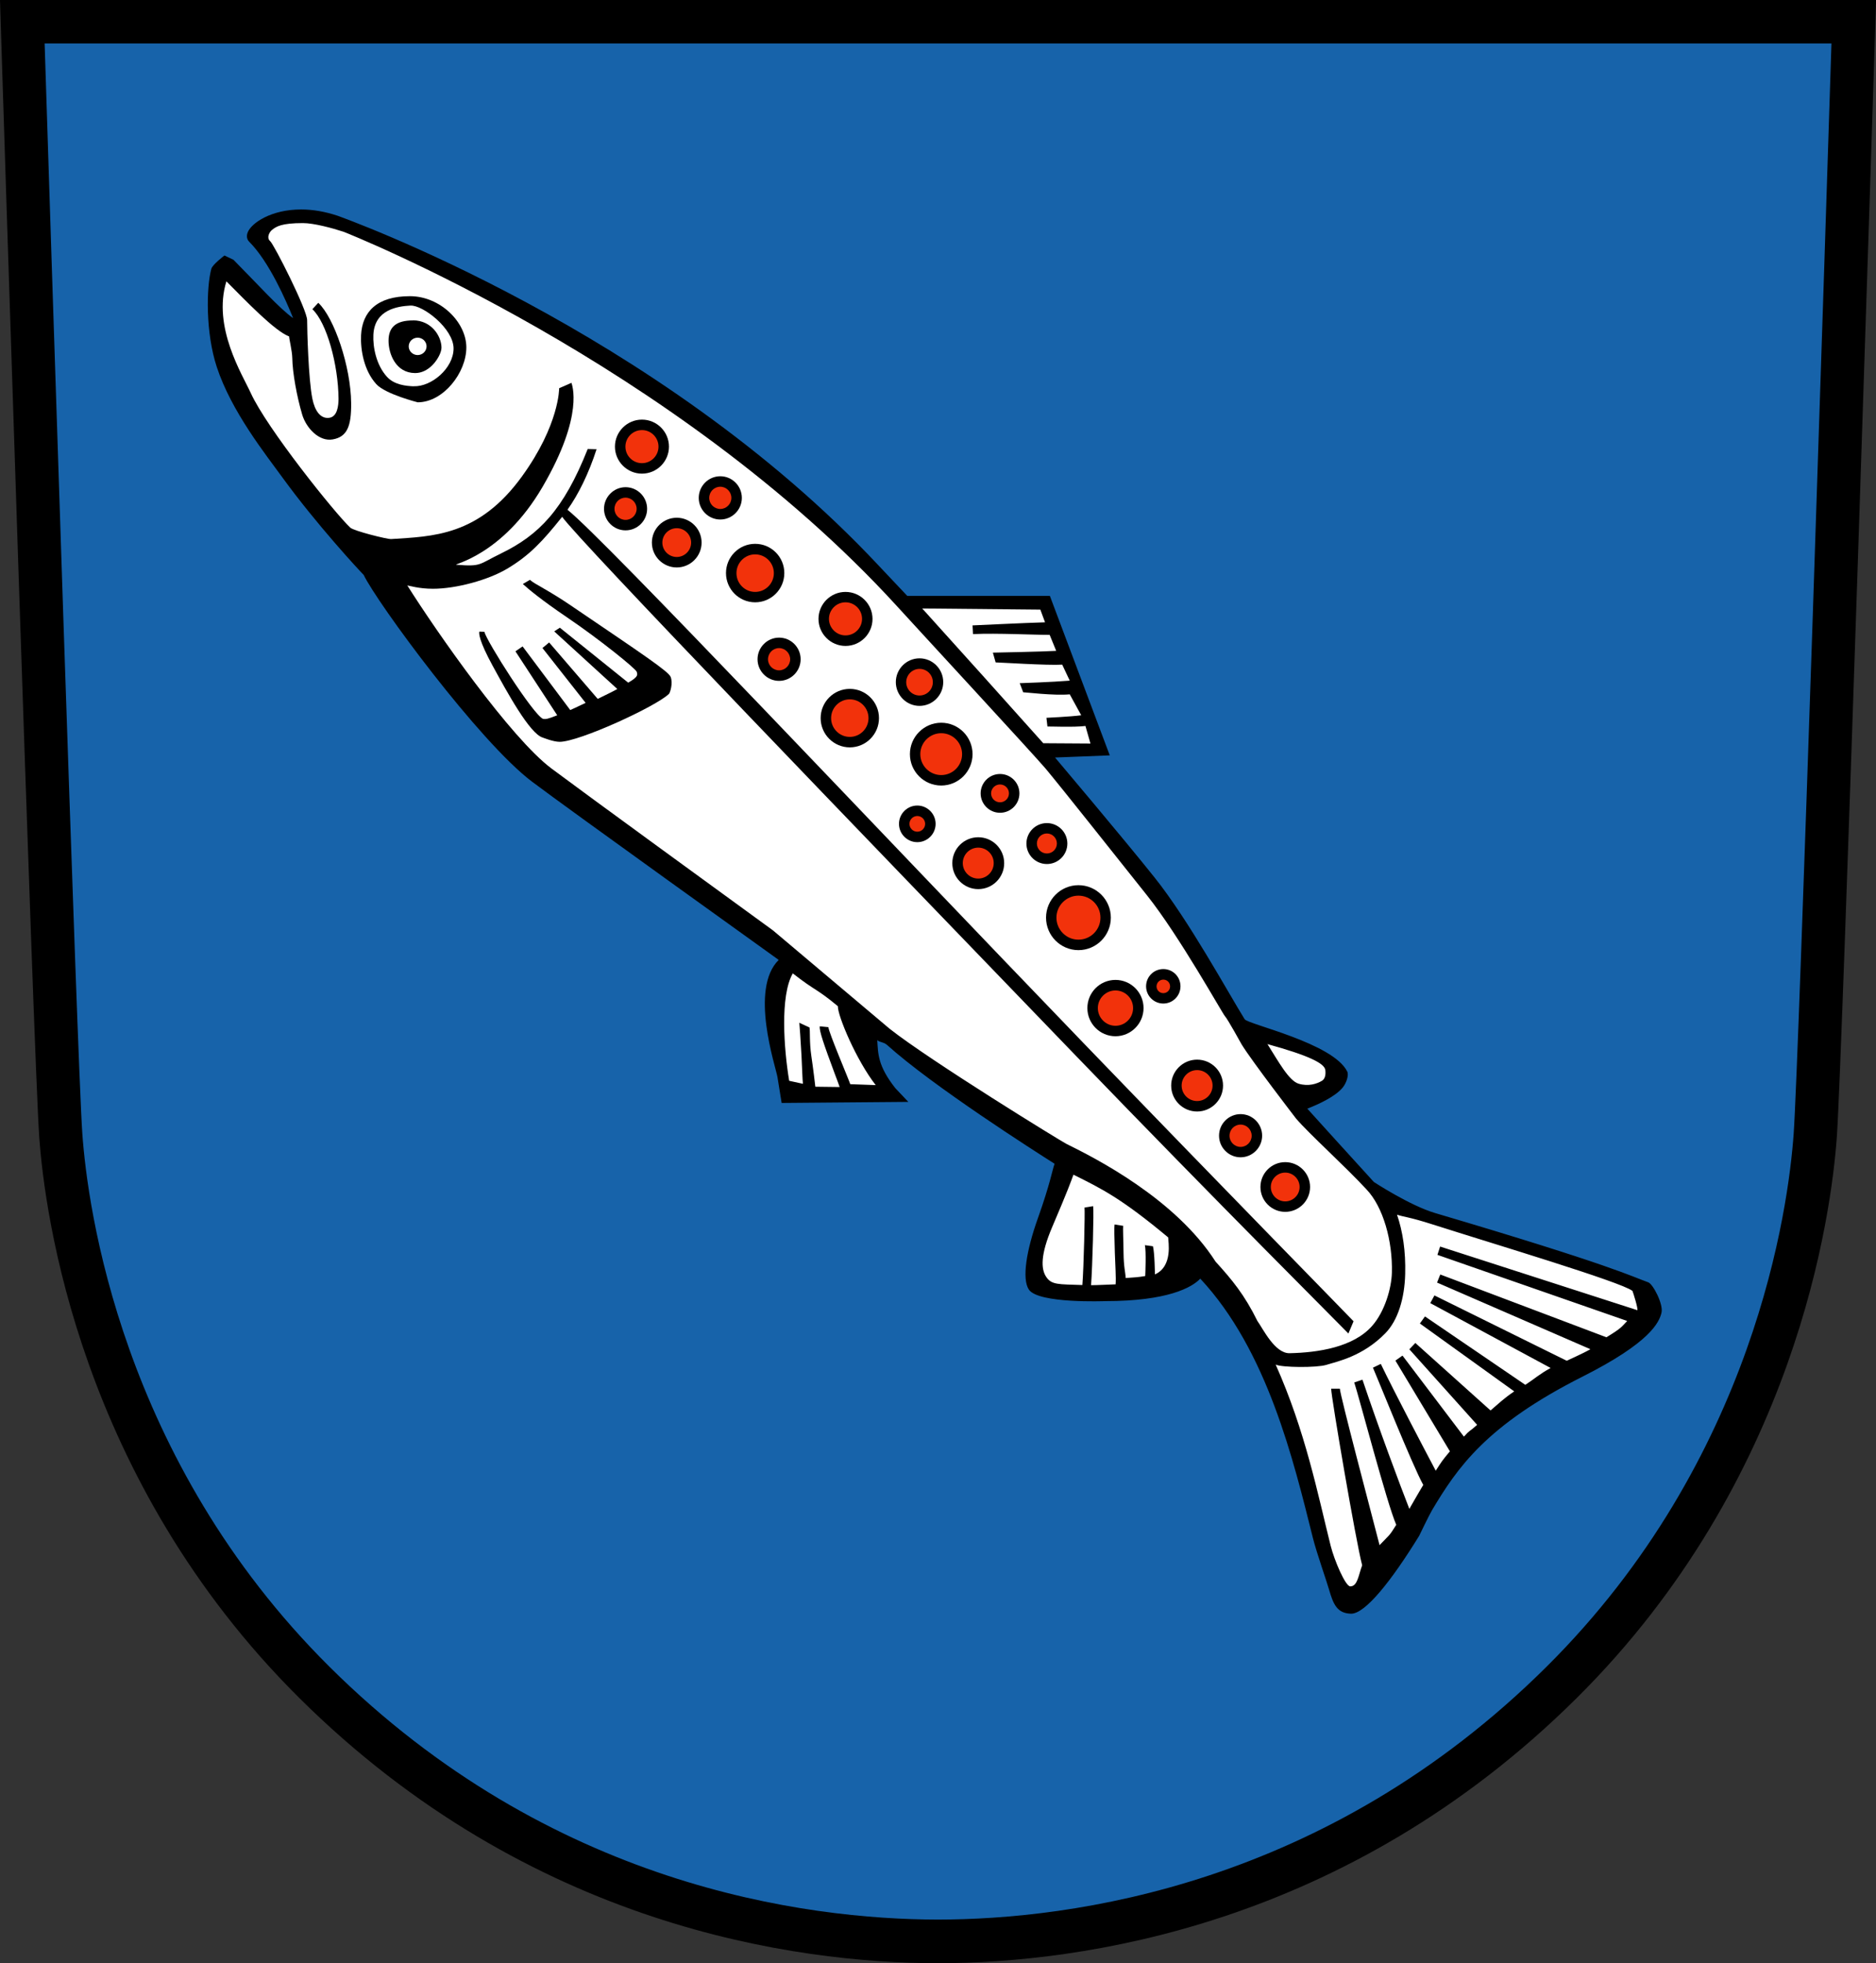 <?xml version="1.0" encoding="UTF-8"?>
<svg id="Ebene_1" data-name="Ebene 1" xmlns="http://www.w3.org/2000/svg" viewBox="0 0 243.78 255.12">
  <rect x="0" y="0" width="243.78" height="255.12" fill="#333333" stroke="none"/>
  <defs>
    <style>
      .cls-1 {
        fill: #fff;
      }

      .cls-2 {
        fill: #1763aa;
      }

      .cls-3 {
        fill: #f2320b;
      }
    </style>
  </defs>
  <path class="cls-2" d="M121.88,252.67c-17.7-.03-51.79-4.45-81.32-33.78-27.95-27.76-32.37-61.61-33.06-71.32C6.82,137.99,3.29,27.76,2.59,5.76l-.1-3.32h238.81l-.11,3.32c-.7,22.02-4.24,132.37-4.91,141.81-.69,9.71-5.11,43.55-33.06,71.32-29.53,29.33-63.63,33.76-81.32,33.78h0Z"/>
  <path d="M0,0l.09,2.92c.17,5.48,4.26,134.34,5.01,144.83.7,9.93,5.22,44.52,33.78,72.89,30.03,29.83,64.67,34.43,82.85,34.48h0c.05,0,.11,0,.16,0s.11,0,.16,0h0c18.18-.05,52.82-4.65,82.86-34.48,28.56-28.37,33.07-62.96,33.78-72.89.74-10.49,4.83-139.35,5.01-144.83l.09-2.92H0ZM233.08,147.34c-.67,9.43-4.96,42.29-32.12,69.26-28.69,28.5-61.79,32.83-79.07,32.85-17.28-.03-50.38-4.35-79.07-32.85-27.16-26.98-31.45-59.84-32.12-69.26-.68-9.52-4.27-122.01-4.9-141.69h232.19c-.63,19.68-4.23,132.17-4.91,141.69Z"/>
  <path class="cls-1" d="M175.56,209.05c-1.28-.03-1.67-.67-2.26-2.69-.11-.38-.34-1.08-.62-1.91-.49-1.47-1.16-3.49-1.47-4.75l-.19-.76c-2.53-10.13-5.99-24-14.61-33.24l-.47-.5-.47.5c-.59.64-3.2,2.71-11.86,2.71-.03,0-.66.03-1.61.03-5.16,0-7.43-.67-7.81-1.24-.55-.85-.56-3.64,1.25-8.69,1.11-3.11,1.58-4.93,1.87-6.02.12-.47.21-.81.3-1.06l.18-.49-.44-.28c-4.71-2.99-16.25-10.48-21.68-15.38-.41-.33-.73-.42-.96-.49-.17-.05-.25-.07-.31-.13l-1.14-.99.1,1.76c.09,1.69.18,3.44,2.46,6.34l.72.76-14.43.12-.46-2.81c-.04-.22-.14-.61-.28-1.14-.76-2.88-2.77-10.54.26-13.53l.52-.52-.58-.45s-1.02-.73-2.62-1.88c-7-5.03-25.58-18.38-29.44-21.28-6.87-5.19-20.06-23.24-21.68-26.64l-.05-.1-.08-.08c-.63-.63-6.11-6.55-10.5-12.58-.26-.36-.55-.75-.87-1.18-2.36-3.18-5.93-7.99-7.58-13-1.43-4.36-1.32-10.09-.7-12.38.07-.18.59-.69,1.17-1.15l.71.34c.79.8,1.57,1.61,2.33,2.4,2.21,2.3,4.12,4.28,5.43,5.18l1.74,1.2-.78-1.97c-1.06-2.67-3.23-7.53-5.84-10.14-.13-.13-.15-.32-.05-.55.37-.89,2.61-2.55,6.34-2.55,1.46,0,2.98.26,4.52.77,4.34,1.57,42.71,16.06,70.09,45.33,0,0,3.53,3.73,3.69,3.91l.19.21h18.37l7.31,19.47-7.51.3.82,1c1.55,1.83,9.17,10.88,12.94,15.59,3.31,4.15,7.08,10.59,9.58,14.85.85,1.44,1.56,2.66,2.08,3.5.23.36.69.54,2.94,1.29,3.21,1.07,9.18,3.06,10.35,5.45.06.18-.12.91-.52,1.39-.67.81-2.21,1.71-4.33,2.54l-.84.33.58.69c.14.17,6.67,7.38,8.66,9.55l.05.06.07.04c.19.13,4.8,3.13,8.14,4.12,19.3,5.7,24.18,7.63,26.53,8.56.45.18.8.31,1.13.43.38.25,1.49,2.41,1.31,3.18-.5,2.16-3.84,4.82-9.94,7.9-12.33,6.22-16.26,11.65-19.81,17.6-.39.66-1.64,3.27-1.7,3.38-4.43,7.17-7.17,9.74-8.26,9.74h-.01Z"/>
  <g>
    <g>
      <path d="M214.19,166.64c-2.04-.72-4.67-2.2-27.69-9-3.29-.97-7.97-4.04-7.97-4.04-2.07-2.26-8.53-9.39-8.65-9.53,1.46-.57,3.61-1.55,4.59-2.73.51-.62.82-1.65.6-2.09-1.83-3.72-12.91-6.13-13.33-6.8-2.08-3.34-7.25-12.84-11.7-18.41-4.14-5.19-12.92-15.57-12.94-15.6l7.11-.28-7.78-20.72h-18.53c-.16-.18-3.7-3.92-3.7-3.92C85.4,42.74,44.31,28.21,43.85,28.03c-1.6-.53-3.19-.81-4.72-.81-3.9,0-6.44,1.76-6.93,2.95-.2.48-.13.94.19,1.25,2.59,2.6,4.79,7.65,5.7,9.92-1.71-1.18-4.67-4.47-7.75-7.58l-1.17-.56s-1.56,1.17-1.71,1.74c-.65,2.41-.76,8.28.71,12.75,1.91,5.81,6.38,11.39,8.53,14.36,4.45,6.12,9.99,12.09,10.56,12.66,1.71,3.58,14.99,21.68,21.88,26.87,4.74,3.58,31.87,23.02,32.05,23.16-3.82,3.78-.42,13.76-.16,15.23l.54,3.36,16.46-.14-1.69-1.79c-2.27-2.88-2.24-4.47-2.34-6.23.36.31.76.21,1.22.58.01,0,.04.03.05.04h0c5.97,5.38,19.17,13.79,21.77,15.44-.31.85-.57,2.59-2.17,7.08-1.5,4.2-2.09,7.86-1.18,9.26,1.21,1.86,9.95,1.51,9.95,1.51,8.07,0,11.26-1.77,12.33-2.92,8.72,9.34,12.11,23.6,14.64,33.71.49,1.95,1.78,5.58,2.09,6.68.55,1.88,1.02,3.1,2.85,3.15,1.84.05,5.27-4.28,8.86-10.11,0,0,1.29-2.68,1.67-3.33,3.28-5.5,7.02-11.04,19.55-17.36,8.79-4.43,9.98-7.04,10.28-8.33.25-1.1-1.11-3.71-1.72-3.93ZM172.22,139.04c.07.54,0,1.15-.44,1.41-.65.39-1.74.76-3.02.38-1.27-.38-2.59-2.82-4.06-5.15,5.4,1.49,7.4,2.5,7.52,3.36ZM135.19,79.22l.61,1.65c-2.6.07-9.07.39-9.42.4l.06,1.13c3.09-.15,8.31.12,9.96.1l.85,2.08c-1.97.11-7.86.22-8.23.23l.36,1.27c.32-.01,6.75.41,8.65.29l.98,2.08c-2.18.18-6.45.33-6.5.33l.45,1.18c.21-.01,3.98.46,6.05.27l1.49,2.72c-1.56.2-4.48.32-4.52.33l.13,1.13c.18-.02,3.52.12,4.94-.07l.65,2.28-6.13-.04c-3.27-3.68-11.83-13.2-15.73-17.51l15.35.15ZM113.82,141.01l-3.33-.12c-.2-.62-2.86-6.87-2.84-7.41l-1.13-.11c-.06.62.52,2.31,1.93,6.1.34.91.45,1.17.66,1.79l-3.16-.04c-.06-.47-.26-2.26-.52-3.99-.27-1.84-.14-3.3-.24-3.71l-1.32-.61c.04.46.18,2.32.28,4.25.08,1.57.13,3.27.19,3.68l-1.79-.39c-.68-4.11-1.21-11.03.47-13.96,3.01,2.36,3.03,1.91,5.86,4.27-.04,1.23,2.39,7.02,4.93,10.27ZM100.44,120.9c-6.16-4.48-24.24-17.64-28.76-21.02-5.3-3.95-14.95-17.76-18.75-23.8.24.02,1.49.43,3.33.43,3.02,0,7.18-1.14,9.62-2.59,2.92-1.73,4.65-3.6,7.17-6.76,2.16,3.07,38.6,40.83,66.76,70.04,18.5,19.19,34.91,35.54,35.41,36.09l.67-1.59c-.51-.56-15.78-16.12-35.05-36.11-27.06-28.07-62.24-65.46-67.1-69.35,1.44-2.01,2.78-4.76,3.78-7.86l-1.15-.03c-3.14,7.92-6.35,11.19-11.3,13.59-2.92,1.42-2.48,1.71-5.76,1.45-.62-.05,5.93-1.11,11.18-10.1,5.52-9.45,3.79-13.38,3.77-13.54l-1.6.7s.05,4.72-4.84,11.47c-5.63,7.78-11.66,7.78-16.99,8.13-.52.03-4.84-1.05-5.31-1.48-2-1.88-10.87-12.95-12.94-17.51-1.06-2.34-5-8.55-3.16-14.5,2.51,2.52,6.26,6.45,8.15,7.16,0,.32.39,1.87.41,2.79.03,1.95.6,5.04,1.29,7.37.52,1.74,2.19,3.54,3.97,3.22,1.88-.33,2.42-1.73,2.39-4.72-.04-4.72-2.19-11.09-4.27-13.03l-.77.83c1.87,1.74,3.37,7.23,3.4,11.63,0,.91-.15,2.32-1.18,2.48-1.17.18-1.91-.93-2.22-2.48-.51-2.53-.68-8.86-.68-10.21s-4.31-9.85-4.81-10.27c-.49-.43-.1-1.15.21-1.42.57-.48,1.27-.92,4.06-.92,1.41,0,3.82.65,5.28,1.13.44.17,43,17.02,71.86,48.6,2.37,2.61,17.99,19.52,19.38,21.18,2.37,2.85,9,11.24,13.15,16.44,4.22,5.29,9.82,15.39,10.15,15.73.33.34,2.16,3.66,2.16,3.66,1.35,2.2,7.07,9.63,7.07,9.63,1.75,2.04,6.39,6.21,9.14,9.19h0c2.18,2.28,3.42,6.72,3.31,10.84-.05,1.97-.9,5.01-2.55,6.89-2.43,2.79-7.03,3.49-10.74,3.57-1.93.04-3.46-3.19-4.18-4.18-1.68-3.41-3.29-5.36-5.44-7.72-5.23-8.18-15.64-13.46-19.38-15.3-.62-.3-17.64-10.76-22.96-14.95l-15.18-12.8ZM150.08,165.63c0-.09-.04-2.87-.26-3.68l-1.05-.14c.19.72.06,3.85.05,4.01-.81.15-1.54.19-2.54.26-.04-.82-.26-1.39-.28-3.31-.01-1.47-.1-3.13-.04-3.47l-1.12-.18c-.07.42-.03,1.68.03,3.68.05,1.63.17,3.2.1,4.1-.39.01-2.66.12-3.19.11.18-2.48.38-9.63.27-10.27l-1.12.18c.07.61-.1,7.78-.28,10.07-3.12-.11-4.02,0-4.72-1.09-.66-1.01-.74-2.84.8-6.45,2.05-4.8,2.44-5.92,2.76-6.8,3.75,1.86,6.25,3.1,12.31,8.15,0,.51.65,3.75-1.72,4.81ZM208.75,173.78l-21.59-8.16-.42,1.05,19.93,8.66c-1.05.6-2.81,1.36-3.08,1.5l-17.19-8.49-.54,1,15.64,8.43c-1.47.8-2.06,1.39-3.29,2.19l-13.04-8.89-.66.92,12.26,8.82c-1.37.93-2,1.56-3.08,2.48l-9.77-8.77-.78.82,8.81,9.82c-1.05.95-.89.6-1.72,1.53l-7.98-10.53-.92.65,7.08,11.79c-1.07,1.29-1.04,1.28-1.84,2.52-1.48-2.8-5.38-10.22-7.14-13.88l-1.02.49c.28.58,5.15,12.76,6.54,15.24-.47.76-1.81,3.11-1.81,3.11-1.19-3.04-3.93-10.35-6.09-16.79l-1.07.36c.61,1.81,4.27,15.82,5.46,18.5-.96,1.54-.82,1.22-2.17,2.64-1.26-4.88-5.09-19.34-5.16-20.33h-1.13c0,1.06,3.24,20.01,4.03,22.95-.49,1.31-.6,2.74-1.55,2.74-.62,0-2.06-3.35-2.55-5.3-1.65-6.61-3.28-14.88-7.14-23.52.83.39,5.32.42,6.57.04,1.5-.46,4.75-1.12,7.67-4.1,1.66-1.69,2.51-4.57,2.59-7.7.08-2.99-.32-5.56-1.06-7.72.88.3,1.52.27,4.67,1.28,7.89,2.52,24.43,7.46,25.92,8.62.1.22.75,2.31.64,2.51l-25.63-8.27-.35,1.08,24.66,8.59c-.75.77-.65.87-2.68,2.11Z"/>
      <path d="M53.26,38.49c-4.27,0-6.19,2.02-6.34,5.07-.09,1.93.38,4.6,1.98,6.36,1.18,1.3,5.38,2.36,5.38,2.36,3.32,0,6.32-3.84,6.32-7.13s-3.4-6.66-7.33-6.66ZM53.76,50.2c-.99-.04-2.52-.18-3.48-1.24-1.39-1.53-1.84-3.85-1.76-5.47.16-3.28,3.18-3.69,4.81-3.78,1.63-.09,5.61,3,5.61,5.57s-2.88,5.01-5.19,4.91Z"/>
      <path d="M74.33,78.78c-3.24-2.2-4.84-2.85-5.47-3.43l-.92.54c.7.64,2.36,2.04,5.78,4.36,4.21,2.85,8.91,6.66,9.02,7.05.11.39.24.64-1.11,1.41l-8.88-7.14-.73.48,8.2,7.49c-.96.52-1.49.75-2.55,1.28l-6.31-7.33-.87.72,5.61,7.13c-1.07.52-2,.93-2,.93l-6.19-8.27-.93.64,5.43,8.31c-1.24.5-1.49.52-1.84.47-1.3-.56-7.35-10.12-7.63-11.32l-.65-.02c-.07.23-.05,1.18,1.73,4.44,1.83,3.35,4.82,8.85,6.51,9.33.08.02,1.35.55,2.2.55,2.51,0,12.49-4.57,14.2-6.23.15-.15.54-1.38.22-2.2-.28-.71-3.45-2.83-12.83-9.19Z"/>
    </g>
    <path d="M53.67,41.64c-2.17,0-3.18.84-3.18,2.64,0,1.68.92,4.18,3.44,4.2h.02c.8,0,1.57-.36,2.24-1.03.67-.68,1.18-1.66,1.18-2.28-.01-1.48-1.3-3.54-3.7-3.54ZM54.27,46.14c-.64,0-1.16-.51-1.16-1.13s.52-1.13,1.16-1.13,1.16.51,1.16,1.13-.52,1.13-1.16,1.13Z"/>
  </g>
  <g>
    <path class="cls-3" d="M86.25,58.04c0,1.56-1.27,2.83-2.83,2.83s-2.83-1.27-2.83-2.83,1.27-2.83,2.83-2.83,2.83,1.27,2.83,2.83Z"/>
    <path d="M83.42,61.55c-1.93,0-3.51-1.58-3.51-3.51s1.57-3.51,3.51-3.51,3.51,1.58,3.51,3.51-1.57,3.51-3.51,3.51ZM83.42,55.89c-1.19,0-2.15.97-2.15,2.15s.96,2.15,2.15,2.15,2.15-.97,2.15-2.15-.96-2.15-2.15-2.15Z"/>
  </g>
  <g>
    <path class="cls-3" d="M83.42,66.12c0,1.17-.95,2.12-2.12,2.12s-2.12-.95-2.12-2.12.95-2.13,2.12-2.13,2.12.95,2.12,2.13Z"/>
    <path d="M81.29,68.92c-1.55,0-2.8-1.26-2.8-2.8s1.26-2.81,2.8-2.81,2.8,1.26,2.8,2.81-1.26,2.8-2.8,2.8ZM81.29,64.67c-.8,0-1.44.65-1.44,1.45s.65,1.44,1.44,1.44,1.44-.65,1.44-1.44-.65-1.45-1.44-1.45Z"/>
  </g>
  <g>
    <path class="cls-3" d="M90.49,70.51c0,1.41-1.14,2.55-2.55,2.55s-2.55-1.14-2.55-2.55,1.14-2.55,2.55-2.55,2.55,1.14,2.55,2.55Z"/>
    <path d="M87.94,73.74c-1.78,0-3.23-1.45-3.23-3.23s1.45-3.23,3.23-3.23,3.23,1.45,3.23,3.23-1.45,3.23-3.23,3.23ZM87.94,68.64c-1.03,0-1.87.84-1.87,1.87s.84,1.87,1.87,1.87,1.87-.84,1.87-1.87-.84-1.87-1.87-1.87Z"/>
  </g>
  <g>
    <path class="cls-3" d="M95.72,64.7c0,1.17-.95,2.13-2.12,2.13s-2.12-.95-2.12-2.13.95-2.13,2.12-2.13,2.12.95,2.12,2.13Z"/>
    <path d="M93.6,67.51c-1.54,0-2.8-1.26-2.8-2.81s1.26-2.81,2.8-2.81,2.8,1.26,2.8,2.81-1.26,2.81-2.8,2.81ZM93.6,63.25c-.8,0-1.44.65-1.44,1.45s.65,1.44,1.44,1.44,1.44-.65,1.44-1.44-.65-1.45-1.44-1.45Z"/>
  </g>
  <g>
    <path class="cls-3" d="M101.24,74.48c0,1.72-1.39,3.12-3.11,3.12s-3.11-1.4-3.11-3.12,1.39-3.12,3.11-3.12,3.11,1.4,3.11,3.12Z"/>
    <path d="M98.13,78.27c-2.09,0-3.79-1.7-3.79-3.8s1.7-3.8,3.79-3.8,3.79,1.7,3.79,3.8-1.7,3.8-3.79,3.8ZM98.13,72.04c-1.34,0-2.43,1.09-2.43,2.44s1.09,2.44,2.43,2.44,2.43-1.09,2.43-2.44-1.09-2.44-2.43-2.44Z"/>
  </g>
  <g>
    <path class="cls-3" d="M103.36,85.67c0,1.17-.95,2.13-2.12,2.13s-2.12-.95-2.12-2.13.95-2.13,2.12-2.13,2.12.95,2.12,2.13Z"/>
    <path d="M101.24,88.48c-1.54,0-2.8-1.26-2.8-2.81s1.26-2.81,2.8-2.81,2.8,1.26,2.8,2.81-1.26,2.81-2.8,2.81ZM101.24,84.22c-.8,0-1.44.65-1.44,1.45s.65,1.44,1.44,1.44,1.44-.65,1.44-1.44-.65-1.45-1.44-1.45Z"/>
  </g>
  <g>
    <path class="cls-3" d="M112.7,80.43c0,1.56-1.27,2.83-2.83,2.83s-2.83-1.27-2.83-2.83,1.27-2.83,2.83-2.83,2.83,1.27,2.83,2.83Z"/>
    <path d="M109.87,83.94c-1.93,0-3.51-1.58-3.51-3.51s1.57-3.51,3.51-3.51,3.51,1.58,3.51,3.51-1.57,3.51-3.51,3.51ZM109.87,78.27c-1.19,0-2.15.97-2.15,2.15s.96,2.15,2.15,2.15,2.15-.97,2.15-2.15-.96-2.15-2.15-2.15Z"/>
  </g>
  <g>
    <path class="cls-3" d="M113.55,93.32c0,1.72-1.39,3.12-3.11,3.12s-3.11-1.4-3.11-3.12,1.39-3.12,3.11-3.12,3.11,1.4,3.11,3.12Z"/>
    <path d="M110.43,97.12c-2.09,0-3.79-1.7-3.79-3.8s1.7-3.8,3.79-3.8,3.79,1.7,3.79,3.8-1.7,3.8-3.79,3.8ZM110.43,90.88c-1.34,0-2.43,1.09-2.43,2.44s1.09,2.44,2.43,2.44,2.43-1.09,2.43-2.44-1.09-2.44-2.43-2.44Z"/>
  </g>
  <g>
    <path class="cls-3" d="M121.89,88.65c0,1.33-1.08,2.41-2.41,2.41s-2.4-1.08-2.4-2.41,1.08-2.41,2.4-2.41,2.41,1.08,2.41,2.41Z"/>
    <path d="M119.49,91.73c-1.7,0-3.08-1.39-3.08-3.09s1.38-3.09,3.08-3.09,3.08,1.39,3.08,3.09-1.38,3.09-3.08,3.09ZM119.49,86.92c-.95,0-1.73.78-1.73,1.73s.77,1.73,1.73,1.73,1.73-.77,1.73-1.73-.77-1.73-1.73-1.73Z"/>
  </g>
  <g>
    <path class="cls-3" d="M125.71,98c0,1.88-1.52,3.4-3.39,3.4s-3.39-1.52-3.39-3.4,1.52-3.4,3.39-3.4,3.39,1.52,3.39,3.4Z"/>
    <path d="M122.31,102.08c-2.25,0-4.07-1.83-4.07-4.08s1.83-4.08,4.07-4.08,4.07,1.83,4.07,4.08-1.83,4.08-4.07,4.08ZM122.31,95.28c-1.5,0-2.72,1.22-2.72,2.72s1.22,2.72,2.72,2.72,2.71-1.22,2.71-2.72-1.22-2.72-2.71-2.72Z"/>
  </g>
  <g>
    <path class="cls-3" d="M120.9,107.06c0,.94-.76,1.7-1.7,1.7s-1.7-.76-1.7-1.7.76-1.7,1.7-1.7,1.7.76,1.7,1.7Z"/>
    <path d="M119.2,109.44c-1.31,0-2.38-1.07-2.38-2.38s1.07-2.38,2.38-2.38,2.38,1.07,2.38,2.38-1.07,2.38-2.38,2.38ZM119.2,106.04c-.56,0-1.02.46-1.02,1.02s.46,1.02,1.02,1.02,1.02-.46,1.02-1.02-.46-1.02-1.02-1.02Z"/>
  </g>
  <g>
    <path class="cls-3" d="M131.79,103.1c0,1.02-.82,1.84-1.84,1.84s-1.84-.82-1.84-1.84.82-1.84,1.84-1.84,1.84.82,1.84,1.84Z"/>
    <path d="M129.95,105.62c-1.39,0-2.52-1.13-2.52-2.52s1.13-2.52,2.52-2.52,2.52,1.13,2.52,2.52-1.13,2.52-2.52,2.52ZM129.95,101.94c-.64,0-1.16.52-1.16,1.16s.52,1.16,1.16,1.16,1.16-.52,1.16-1.16-.52-1.16-1.16-1.16Z"/>
  </g>
  <g>
    <path class="cls-3" d="M129.81,112.17c0,1.49-1.2,2.69-2.69,2.69s-2.69-1.21-2.69-2.69,1.2-2.69,2.69-2.69,2.69,1.21,2.69,2.69Z"/>
    <path d="M127.12,115.54c-1.86,0-3.37-1.51-3.37-3.37s1.51-3.37,3.37-3.37,3.37,1.51,3.37,3.37-1.51,3.37-3.37,3.37ZM127.12,110.15c-1.11,0-2.01.9-2.01,2.01s.9,2.01,2.01,2.01,2.01-.9,2.01-2.01-.9-2.01-2.01-2.01Z"/>
  </g>
  <g>
    <path class="cls-3" d="M138.02,109.62c0,1.09-.89,1.98-1.98,1.98s-1.98-.89-1.98-1.98.89-1.98,1.98-1.98,1.98.89,1.98,1.98Z"/>
    <path d="M136.04,112.28c-1.47,0-2.66-1.19-2.66-2.66s1.19-2.66,2.66-2.66,2.66,1.2,2.66,2.66-1.19,2.66-2.66,2.66ZM136.04,108.31c-.72,0-1.3.58-1.3,1.3s.58,1.3,1.3,1.3,1.3-.58,1.3-1.3-.59-1.3-1.3-1.3Z"/>
  </g>
  <g>
    <path class="cls-3" d="M143.67,119.25c0,1.96-1.58,3.54-3.54,3.54s-3.54-1.59-3.54-3.54,1.58-3.54,3.54-3.54,3.54,1.59,3.54,3.54Z"/>
    <path d="M140.14,123.47c-2.32,0-4.21-1.89-4.21-4.22s1.89-4.22,4.21-4.22,4.21,1.89,4.21,4.22-1.89,4.22-4.21,4.22ZM140.14,116.39c-1.58,0-2.86,1.29-2.86,2.86s1.28,2.86,2.86,2.86,2.86-1.28,2.86-2.86-1.28-2.86-2.86-2.86Z"/>
  </g>
  <g>
    <path class="cls-3" d="M147.92,131.01c0,1.64-1.33,2.98-2.97,2.98s-2.97-1.33-2.97-2.98,1.33-2.97,2.97-2.97,2.97,1.33,2.97,2.97Z"/>
    <path d="M144.95,134.66c-2.01,0-3.65-1.64-3.65-3.66s1.63-3.66,3.65-3.66,3.65,1.64,3.65,3.66-1.64,3.66-3.65,3.66ZM144.95,128.71c-1.26,0-2.29,1.03-2.29,2.29s1.03,2.3,2.29,2.3,2.29-1.03,2.29-2.3-1.03-2.29-2.29-2.29Z"/>
  </g>
  <g>
    <path class="cls-3" d="M152.73,128.18c0,.86-.7,1.56-1.56,1.56s-1.56-.7-1.56-1.56.7-1.56,1.56-1.56,1.56.7,1.56,1.56Z"/>
    <path d="M151.17,130.41c-1.23,0-2.24-1-2.24-2.24s1-2.24,2.24-2.24,2.23,1,2.23,2.24-1,2.24-2.23,2.24ZM151.17,127.3c-.48,0-.88.39-.88.88s.39.88.88.88.88-.39.88-.88-.39-.88-.88-.88Z"/>
  </g>
  <g>
    <path class="cls-3" d="M158.24,141.07c0,1.49-1.21,2.69-2.69,2.69s-2.69-1.21-2.69-2.69,1.2-2.69,2.69-2.69,2.69,1.21,2.69,2.69Z"/>
    <path d="M155.56,144.44c-1.86,0-3.37-1.51-3.37-3.37s1.51-3.37,3.37-3.37,3.37,1.51,3.37,3.37-1.51,3.37-3.37,3.37ZM155.56,139.06c-1.11,0-2.01.9-2.01,2.01s.9,2.01,2.01,2.01,2.01-.9,2.01-2.01-.9-2.01-2.01-2.01Z"/>
  </g>
  <g>
    <path class="cls-3" d="M163.34,147.59c0,1.17-.95,2.13-2.12,2.13s-2.12-.95-2.12-2.13.95-2.12,2.12-2.12,2.12.95,2.12,2.12Z"/>
    <path d="M161.21,150.39c-1.54,0-2.8-1.26-2.8-2.81s1.26-2.8,2.8-2.8,2.8,1.26,2.8,2.8-1.26,2.81-2.8,2.81ZM161.21,146.14c-.8,0-1.44.65-1.44,1.45s.65,1.45,1.44,1.45,1.44-.65,1.44-1.45-.65-1.45-1.44-1.45Z"/>
  </g>
  <g>
    <path class="cls-3" d="M169.56,154.25c0,1.41-1.14,2.55-2.55,2.55s-2.54-1.14-2.54-2.55,1.14-2.55,2.54-2.55,2.55,1.14,2.55,2.55Z"/>
    <path d="M167.01,157.48c-1.78,0-3.22-1.45-3.22-3.23s1.44-3.23,3.22-3.23,3.23,1.45,3.23,3.23-1.45,3.23-3.23,3.23ZM167.01,152.38c-1.03,0-1.87.84-1.87,1.87s.84,1.87,1.87,1.87,1.87-.84,1.87-1.87-.84-1.87-1.87-1.87Z"/>
  </g>
</svg>